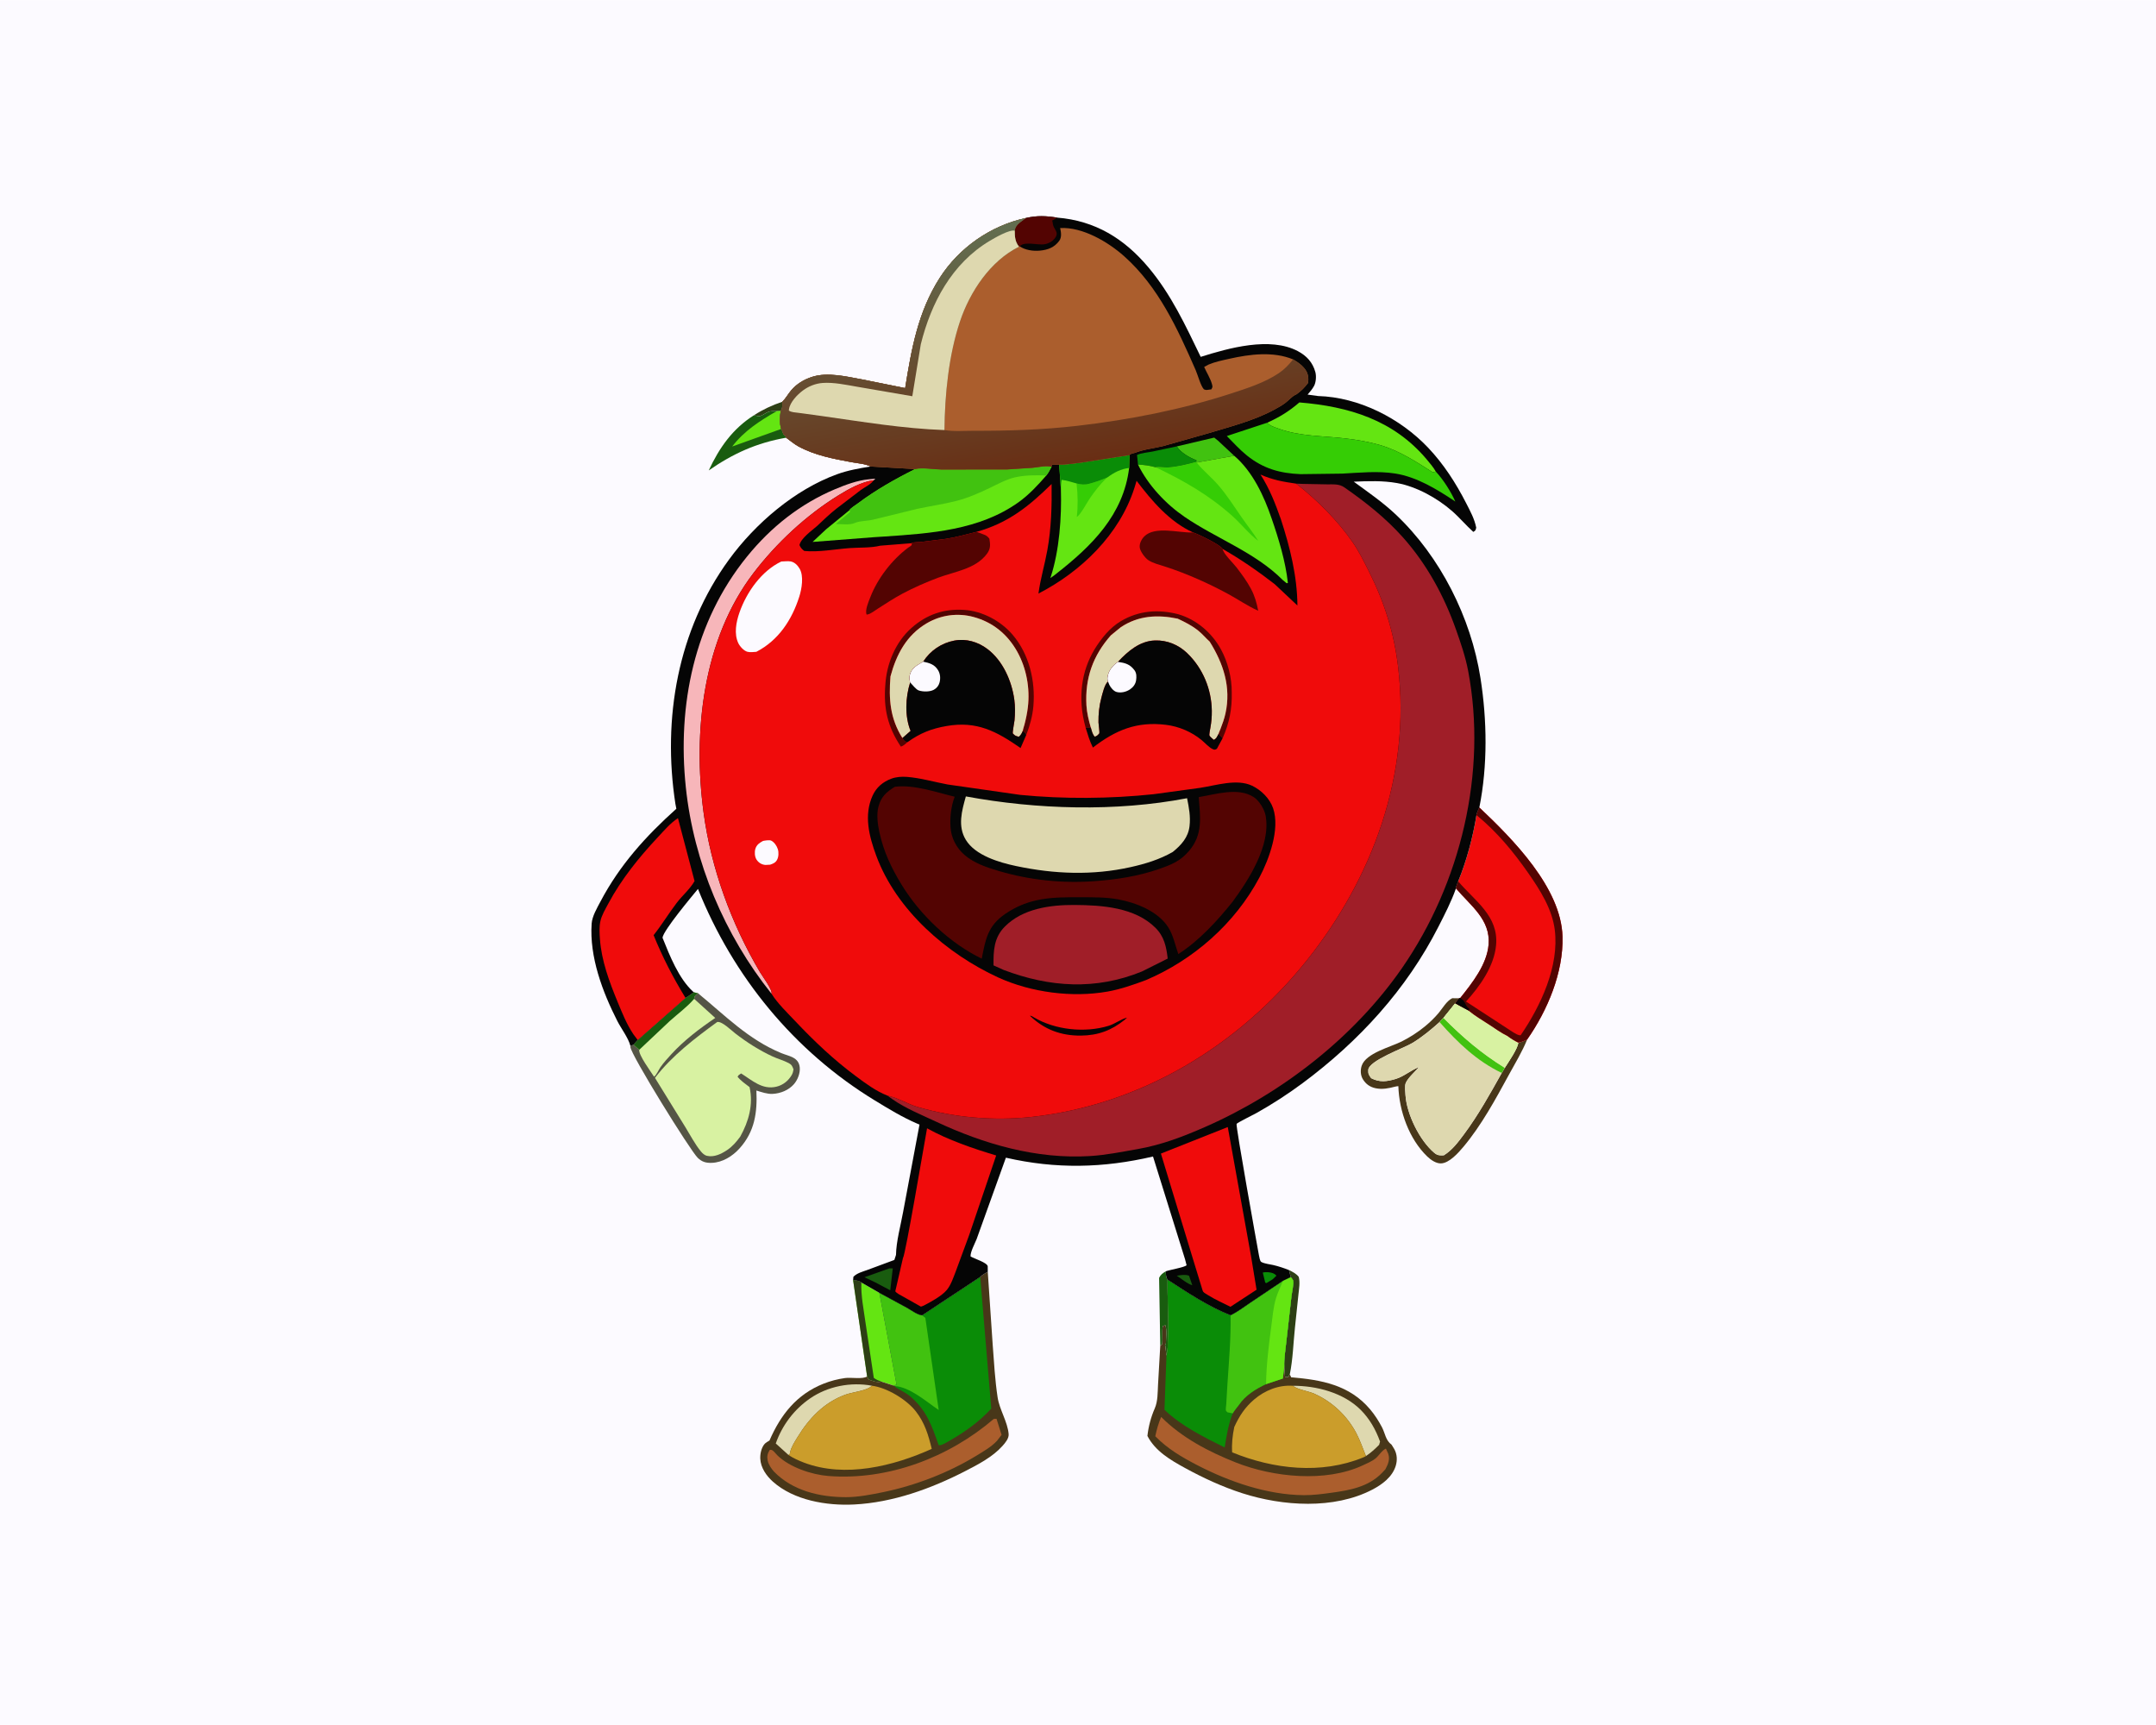 <svg version="1.1" xmlns="http://www.w3.org/2000/svg" style="display: block;" viewBox="0 0 2048 1638" width="1280" height="1024">
<defs>
	<linearGradient id="Gradient1" gradientUnits="userSpaceOnUse" x1="1002.45" y1="441.498" x2="964.493" y2="210.919">
		<stop class="stop0" offset="0" stop-opacity="1" stop-color="rgb(105,46,20)"/>
		<stop class="stop1" offset="1" stop-opacity="1" stop-color="rgb(98,110,80)"/>
	</linearGradient>
</defs>
<path transform="translate(0,0)" fill="rgb(252,250,255)" d="M -0 -0 L 2048 0 L 2048 1638 L -0 1638 L -0 -0 z"/>
<path transform="translate(0,0)" fill="rgb(45,63,21)" d="M 716.185 394.208 C 724.731 388.713 733.477 384.626 743.098 381.4 C 743.136 384.548 743.528 387.408 741.579 390.081 L 737.861 390.277 C 735.366 390.254 732.564 390.103 730.177 390.907 C 727.371 391.852 724.703 394.213 722 394.983 C 720.657 395.365 717.618 394.475 716.185 394.208 z"/>
<path transform="translate(0,0)" fill="rgb(25,92,15)" d="M 1102.15 1277.89 L 1101.04 1213.5 C 1102.57 1210.34 1104.43 1209.18 1107.32 1207.3 C 1107.59 1210.25 1107.38 1212.77 1109.1 1215.26 C 1108.75 1233.44 1110.43 1251.48 1109.6 1269.73 C 1109.35 1275.37 1109.54 1282.01 1108.04 1287.45 L 1106.86 1277.74 L 1106.7 1277 L 1107.5 1276 C 1107.53 1270.85 1108.58 1263.28 1107.02 1258.49 L 1104.56 1259.27 C 1103.55 1264.95 1104.65 1270.95 1103.89 1276.82 L 1102.15 1277.89 z"/>
<path transform="translate(0,0)" fill="rgb(45,63,21)" d="M 1224.43 1206.11 C 1227.98 1207.9 1231.1 1209.33 1233.65 1212.5 C 1235.13 1217.79 1233.9 1224.03 1233.38 1229.45 L 1230.1 1260.64 C 1228.56 1275.13 1228.13 1290.97 1225.19 1305.21 C 1224.46 1306.27 1224.69 1305.86 1224.15 1306.94 L 1223.8 1307.66 L 1220.63 1307.5 L 1219.93 1297.72 C 1219.62 1290.41 1221.02 1282.22 1221.78 1274.92 L 1226.8 1230.75 C 1227.23 1226.97 1229.11 1219.36 1228.34 1216 C 1228.17 1215.26 1226.6 1213.51 1226.09 1212.79 L 1224.43 1206.11 z"/>
<path transform="translate(0,0)" fill="rgb(25,92,15)" d="M 716.185 394.208 C 717.618 394.475 720.657 395.365 722 394.983 C 724.703 394.213 727.371 391.852 730.177 390.907 C 732.564 390.103 735.366 390.254 737.861 390.277 L 741.579 390.081 C 740.853 395.315 740.356 402.128 742.1 407.194 C 743.026 408.82 743.584 410.189 744.055 412 C 745.213 413.144 746.484 413.889 746.735 415.529 C 718.768 420.417 696.351 430.55 673.231 446.614 C 683.237 425.145 695.879 407.042 716.185 394.208 z"/>
<path transform="translate(0,0)" fill="rgb(100,229,18)" d="M 737.861 390.277 L 741.579 390.081 C 740.853 395.315 740.356 402.128 742.1 407.194 L 695.482 423.909 C 706.944 408.968 721.75 399.516 737.861 390.277 z"/>
<path transform="translate(0,0)" fill="rgb(100,229,18)" d="M 810.371 1215.66 C 813.239 1216.02 815.779 1216.09 818.187 1217.8 L 818.224 1217.95 L 835.299 1227.77 L 851.638 1314.98 C 850.744 1315.19 849.524 1315.33 848.722 1315.76 L 837.179 1312.04 C 832.761 1313.14 829.14 1311.42 825 1309.97 L 823.677 1307.15 L 810.371 1215.66 z"/>
<path transform="translate(0,0)" fill="rgb(45,63,21)" d="M 810.371 1215.66 C 813.239 1216.02 815.779 1216.09 818.187 1217.8 L 818.224 1217.95 C 817.698 1230.48 820.403 1243.3 822.107 1255.7 L 830.031 1308.5 C 832.276 1310.21 834.55 1311.06 837.179 1312.04 C 832.761 1313.14 829.14 1311.42 825 1309.97 L 823.677 1307.15 L 810.371 1215.66 z"/>
<path transform="translate(0,0)" fill="rgb(72,55,25)" d="M 1450.66 987.131 C 1445.88 998.853 1439.41 1009.45 1433.36 1020.52 C 1420.61 1043.85 1407.3 1068.55 1390.14 1089.01 C 1385.47 1094.57 1376.59 1104.69 1368.68 1104.8 C 1363.96 1104.86 1359.05 1101.39 1355.76 1098.23 C 1338.47 1081.57 1329.03 1055.02 1328.31 1031.42 C 1327.22 1031.52 1326.17 1031.64 1325.11 1031.92 C 1319.02 1033.53 1313.08 1034.7 1306.78 1033.42 C 1301.4 1032.32 1297.33 1029.46 1294.51 1024.69 C 1292.32 1020.98 1292.13 1016.14 1293.48 1012.07 C 1297.49 999.984 1320.93 994.281 1331.46 988.994 C 1339.11 985.157 1346.74 980.243 1353.37 974.824 C 1358.03 971.01 1362.57 966.658 1366.45 962.061 C 1370.23 957.572 1374.19 950.431 1379.5 947.905 L 1386.04 947.947 L 1382.29 952.733 L 1371.11 966.619 L 1367.46 970.563 C 1359.38 977.805 1351.08 984.666 1341.81 990.362 C 1333.98 995.17 1300.27 1007.12 1299.73 1016 C 1299.5 1019.8 1300.37 1020.94 1302.5 1023.85 C 1310.51 1028.03 1317.6 1027.08 1325.97 1024.51 C 1333.89 1022.08 1340.09 1016.19 1347.98 1013.35 C 1344.47 1017.31 1337.3 1023.67 1335.31 1028.52 C 1334.23 1031.18 1334.89 1037 1335.08 1039.92 C 1336.28 1058.05 1348.46 1082.86 1362.3 1094.63 C 1365.42 1097.28 1367.48 1097.3 1371.5 1097.09 C 1379.44 1092.22 1385.05 1084.63 1390.54 1077.27 C 1404.14 1059.03 1415.43 1038.7 1426.52 1018.88 L 1429.39 1014 C 1432.4 1009.29 1442.37 994.782 1442.13 990.005 C 1445.08 989.756 1447.94 988.257 1450.66 987.131 z"/>
<path transform="translate(0,0)" fill="rgb(222,216,175)" d="M 1382.29 952.733 L 1394.96 959.551 C 1401.14 964.649 1408.24 968.833 1414.96 973.192 C 1420.3 976.659 1425.95 980.816 1431.69 983.572 C 1435.11 986.118 1438.29 988.126 1442.13 990.005 C 1442.37 994.782 1432.4 1009.29 1429.39 1014 L 1426.52 1018.88 C 1415.43 1038.7 1404.14 1059.03 1390.54 1077.27 C 1385.05 1084.63 1379.44 1092.22 1371.5 1097.09 C 1367.48 1097.3 1365.42 1097.28 1362.3 1094.63 C 1348.46 1082.86 1336.28 1058.05 1335.08 1039.92 C 1334.89 1037 1334.23 1031.18 1335.31 1028.52 C 1337.3 1023.67 1344.47 1017.31 1347.98 1013.35 C 1340.09 1016.19 1333.89 1022.08 1325.97 1024.51 C 1317.6 1027.08 1310.51 1028.03 1302.5 1023.85 C 1300.37 1020.94 1299.5 1019.8 1299.73 1016 C 1300.27 1007.12 1333.98 995.17 1341.81 990.362 C 1351.08 984.666 1359.38 977.805 1367.46 970.563 L 1371.11 966.619 L 1382.29 952.733 z"/>
<path transform="translate(0,0)" fill="rgb(65,194,16)" d="M 1367.46 970.563 L 1371.11 966.619 C 1389.54 985.11 1407.06 1000.22 1429.39 1014 L 1426.52 1018.88 C 1402.7 1007.49 1384.79 990.112 1367.46 970.563 z"/>
<path transform="translate(0,0)" fill="rgb(216,242,162)" d="M 1382.29 952.733 L 1394.96 959.551 C 1401.14 964.649 1408.24 968.833 1414.96 973.192 C 1420.3 976.659 1425.95 980.816 1431.69 983.572 C 1435.11 986.118 1438.29 988.126 1442.13 990.005 C 1442.37 994.782 1432.4 1009.29 1429.39 1014 C 1407.06 1000.22 1389.54 985.11 1371.11 966.619 L 1382.29 952.733 z"/>
<path transform="translate(0,0)" fill="rgb(240,11,11)" d="M 1402.51 773.951 C 1403.06 771.387 1404.16 769.115 1405.24 766.738 C 1436.9 796.689 1482.98 842.973 1484.24 889.405 C 1485.17 923.423 1470.01 959.451 1450.66 987.131 C 1447.94 988.257 1445.08 989.756 1442.13 990.005 C 1438.29 988.126 1435.11 986.118 1431.69 983.572 C 1425.95 980.816 1420.3 976.659 1414.96 973.192 C 1408.24 968.833 1401.14 964.649 1394.96 959.551 L 1382.29 952.733 L 1386.04 947.947 L 1387.08 947.717 C 1398.5 933.391 1412.45 915.895 1414.02 896.955 C 1415.98 873.174 1396.98 860.108 1383.02 843.593 C 1382.93 842.105 1384.62 838.451 1385.14 836.899 C 1393.01 817.826 1399.27 794.349 1402.51 773.951 z"/>
<path transform="translate(0,0)" fill="rgb(83,4,2)" d="M 1402.51 773.951 C 1403.06 771.387 1404.16 769.115 1405.24 766.738 C 1436.9 796.689 1482.98 842.973 1484.24 889.405 C 1485.17 923.423 1470.01 959.451 1450.66 987.131 C 1447.94 988.257 1445.08 989.756 1442.13 990.005 C 1438.29 988.126 1435.11 986.118 1431.69 983.572 C 1425.95 980.816 1420.3 976.659 1414.96 973.192 C 1408.24 968.833 1401.14 964.649 1394.96 959.551 L 1382.29 952.733 L 1386.04 947.947 L 1387.08 947.717 C 1398.5 933.391 1412.45 915.895 1414.02 896.955 C 1415.98 873.174 1396.98 860.108 1383.02 843.593 C 1382.93 842.105 1384.62 838.451 1385.14 836.899 C 1401.02 855.63 1423.61 869.72 1421.14 897.43 C 1419.36 917.418 1405.76 936.683 1392.58 951.043 L 1437.66 980.445 C 1439.79 981.555 1442.13 983.339 1444.5 983.057 C 1463.51 955.285 1481.25 917.553 1476.88 882.927 C 1474.39 863.169 1462.98 845.208 1451.83 829.23 C 1437.39 808.532 1422.09 790.026 1402.51 773.951 z"/>
<path transform="translate(0,0)" fill="rgb(5,5,5)" d="M 1387.08 947.717 C 1392.38 950.46 1391.39 955.146 1395.88 958.047 L 1394.96 959.551 L 1382.29 952.733 L 1386.04 947.947 L 1387.08 947.717 z"/>
<path transform="translate(0,0)" fill="rgb(85,85,70)" d="M 659.059 942.29 L 663.065 943.197 C 688.657 964.176 710.705 987.032 742 999.97 C 749.635 1003.13 758.635 1003.77 759.678 1013.55 C 760.255 1018.96 757.713 1025.45 754.215 1029.47 C 749.164 1035.27 741.535 1038.36 733.915 1038.76 C 728.782 1039.03 723.375 1037.07 718.512 1035.58 C 719.437 1056.39 717.006 1074.53 702.455 1090.6 C 695.741 1098.01 686.379 1103.89 676.131 1104.27 C 670.687 1104.47 666.734 1103.39 662.73 1099.45 C 655.51 1092.34 599.068 1001.39 598.813 994.175 L 598.846 993.249 L 601.771 992.087 L 605.73 987.575 L 651.164 947.58 C 653.759 946.35 656.586 943.881 659.059 942.29 z"/>
<path transform="translate(0,0)" fill="rgb(216,242,162)" d="M 659.059 942.29 L 663.065 943.197 C 660.632 945.211 659.77 945.255 659.376 948.489 L 679.432 966.646 C 664.497 976.753 650.115 987.656 637.837 1000.96 C 634.188 1004.92 630.398 1009.09 627.316 1013.5 C 625.744 1015.75 623.48 1021.15 621.292 1022.46 C 618.369 1017.79 606.362 1001.7 607.22 996.915 L 601.771 992.087 L 605.73 987.575 L 651.164 947.58 C 653.759 946.35 656.586 943.881 659.059 942.29 z"/>
<path transform="translate(0,0)" fill="rgb(25,92,15)" d="M 659.059 942.29 L 663.065 943.197 C 660.632 945.211 659.77 945.255 659.376 948.489 C 652.538 956.435 643.912 962.653 636.135 969.65 L 607.22 996.915 L 601.771 992.087 L 605.73 987.575 L 651.164 947.58 C 653.759 946.35 656.586 943.881 659.059 942.29 z"/>
<path transform="translate(0,0)" fill="rgb(216,242,162)" d="M 681.268 970.5 C 685.681 969.525 694.718 978.46 698.331 981.252 C 709.355 989.771 721.256 997.398 733.921 1003.24 C 738.856 1005.51 744.398 1006.98 749.169 1009.5 C 752.15 1011.08 752.676 1012.58 753.764 1015.5 C 753.483 1017.38 753.074 1019.07 752.127 1020.74 C 749.005 1026.27 743.765 1030.46 737.541 1031.93 C 723.988 1035.14 714.454 1025.86 704 1019.36 C 702.215 1020.46 701.614 1020.69 700.633 1022.5 C 703.823 1026.43 708.015 1029.29 712.019 1032.33 C 715.736 1048.98 711.215 1064.86 703.171 1079.35 C 699.64 1084.19 695.694 1088.8 690.669 1092.15 C 685.172 1095.81 678.417 1099.14 671.656 1097.62 C 669.147 1097.06 667.24 1095.21 665.639 1093.24 C 659.99 1086.29 655.598 1077.72 650.861 1070.08 L 622.167 1023.58 C 638.211 1002.57 660.094 985.938 681.268 970.5 z"/>
<path transform="translate(0,0)" fill="rgb(72,55,25)" d="M 938.285 1207.73 L 942.958 1276.89 C 944.211 1293.53 945.129 1310.44 947.63 1326.95 C 949.415 1338.73 957.187 1350.29 958.125 1361.92 C 958.459 1366.06 954.817 1370.29 952.22 1373.2 C 942.966 1383.55 929.209 1390.72 917 1397 C 884.447 1413.75 848.134 1426.9 811.273 1428.76 C 785.296 1430.08 754.046 1424.86 734.1 1407 C 727.963 1401.51 722.608 1393.81 722.194 1385.35 C 721.967 1380.71 723.213 1374.77 726.337 1371.22 C 727.438 1369.97 729.521 1368.88 730.942 1368 C 741.569 1343.51 756.773 1324.15 782.201 1314.06 C 788.889 1311.4 795.618 1309.66 802.738 1308.66 C 808.352 1307.87 819.54 1309.99 823.677 1307.15 L 825 1309.97 C 829.14 1311.42 832.761 1313.14 837.179 1312.04 L 848.722 1315.76 C 849.524 1315.33 850.744 1315.19 851.638 1314.98 L 835.299 1227.77 L 861.552 1242 C 865.598 1244.32 871.371 1248.65 875.925 1249.12 L 931.116 1212.64 C 933.041 1210.61 935.913 1209.19 938.285 1207.73 z"/>
<path transform="translate(0,0)" fill="rgb(222,216,175)" d="M 749.052 1381.8 L 736.905 1370.8 C 742.979 1353.54 754.309 1338.49 769.404 1328.08 C 786.323 1316.41 808.143 1312.22 828.294 1315.95 L 827.085 1316.94 C 821.686 1321 809.447 1322.08 802.795 1324.54 C 782.602 1332 768.506 1346.91 757.487 1364.94 C 754.945 1369.1 751.504 1374.37 750.547 1379.15 L 750.306 1380.56 L 749.052 1381.8 z"/>
<path transform="translate(0,0)" fill="rgb(171,94,45)" d="M 943.992 1347.5 L 946.6 1347.37 L 951.404 1362.61 L 947.169 1368.16 C 941.832 1373.99 934.033 1378.41 927.35 1382.5 C 900.888 1398.69 869.198 1410.83 838.897 1417.04 C 827.655 1419.34 815.015 1421.84 803.5 1421.81 C 778.605 1421.76 752.831 1415.72 735.175 1397.49 C 732.672 1394.69 729.966 1390.79 729.21 1387 C 728.446 1383.18 729.065 1380.24 731.126 1377 C 733.782 1375.78 736.401 1380.11 738.491 1382.14 C 750.065 1393.42 771.028 1400.47 786.968 1401.7 C 843.538 1406.07 901.176 1384.17 943.992 1347.5 z"/>
<path transform="translate(0,0)" fill="rgb(203,157,43)" d="M 828.294 1315.95 C 842.624 1317.8 861.268 1329.09 870.043 1340.42 C 878.513 1351.35 881.871 1362.77 885.069 1375.93 C 848.654 1392.38 802.704 1403.74 763.786 1389.02 C 758.839 1387.15 753.458 1384.72 749.052 1381.8 L 750.306 1380.56 L 750.547 1379.15 C 751.504 1374.37 754.945 1369.1 757.487 1364.94 C 768.506 1346.91 782.602 1332 802.795 1324.54 C 809.447 1322.08 821.686 1321 827.085 1316.94 L 828.294 1315.95 z"/>
<path transform="translate(0,0)" fill="rgb(10,140,7)" d="M 931.116 1212.64 L 941.614 1337.7 C 930.663 1349.59 917.716 1359.12 903.713 1367.18 C 901.126 1368.67 895.774 1372.11 892.895 1372.48 L 891.647 1372.44 C 885.11 1353.85 880.218 1339.29 864.538 1326 C 860.96 1322.97 856.527 1320.94 852.534 1318.51 L 851.655 1317.98 C 850.653 1317.34 850.915 1317.45 849.925 1316.32 L 848.722 1315.76 C 849.524 1315.33 850.744 1315.19 851.638 1314.98 L 835.299 1227.77 L 861.552 1242 C 865.598 1244.32 871.371 1248.65 875.925 1249.12 L 931.116 1212.64 z"/>
<path transform="translate(0,0)" fill="rgb(65,194,16)" d="M 835.299 1227.77 L 861.552 1242 C 865.598 1244.32 871.371 1248.65 875.925 1249.12 L 878.992 1251.5 L 891.685 1339.03 C 880.032 1331.17 864.164 1317.05 849.925 1316.32 L 848.722 1315.76 C 849.524 1315.33 850.744 1315.19 851.638 1314.98 L 835.299 1227.77 z"/>
<path transform="translate(0,0)" fill="rgb(72,55,25)" d="M 1226.09 1212.79 C 1226.6 1213.51 1228.17 1215.26 1228.34 1216 C 1229.11 1219.36 1227.23 1226.97 1226.8 1230.75 L 1221.78 1274.92 C 1221.02 1282.22 1219.62 1290.41 1219.93 1297.72 L 1220.63 1307.5 L 1223.8 1307.66 L 1224.15 1306.94 C 1224.69 1305.86 1224.46 1306.27 1225.19 1305.21 L 1226.5 1307.97 C 1255.15 1310.32 1281.9 1315.21 1301.43 1338.32 C 1305.79 1343.48 1309.57 1349.35 1312.71 1355.33 C 1315.92 1361.44 1316.07 1367.73 1321.92 1372.01 L 1322.14 1372.39 L 1324.41 1376.1 C 1327.16 1381.01 1327.43 1386.68 1325.84 1391.98 C 1322.65 1402.56 1313.06 1409.7 1303.64 1414.61 C 1267.09 1433.7 1218.34 1430.32 1180.25 1418.13 C 1161.39 1412.09 1143.12 1403.64 1125.76 1394.15 C 1111.96 1386.61 1097.34 1378.06 1089.94 1363.64 C 1090.93 1354.6 1093.28 1345.83 1096.91 1337.5 C 1099.93 1330.55 1099.6 1322.45 1100.03 1314.95 L 1102.15 1277.89 L 1103.89 1276.82 C 1104.65 1270.95 1103.55 1264.95 1104.56 1259.27 L 1107.02 1258.49 C 1108.58 1263.28 1107.53 1270.85 1107.5 1276 L 1106.7 1277 L 1106.86 1277.74 L 1108.04 1287.45 C 1109.54 1282.01 1109.35 1275.37 1109.6 1269.73 C 1110.43 1251.48 1108.75 1233.44 1109.1 1215.26 C 1127.69 1227.39 1148.16 1240.98 1168.95 1249.06 C 1175.6 1245.84 1181.81 1241.1 1187.94 1236.97 L 1218.81 1216.25 L 1226.09 1212.79 z"/>
<path transform="translate(0,0)" fill="rgb(222,216,175)" d="M 1228.13 1316.02 C 1250.41 1315.88 1275.97 1322.55 1292.23 1338.59 C 1300.97 1347.21 1306.78 1357.56 1310.92 1369 L 1310.04 1372.08 C 1306.06 1376.12 1302.23 1379.61 1297.5 1382.77 C 1294.5 1375.46 1292.04 1367.96 1288.32 1360.95 C 1279.55 1344.45 1265.75 1331.41 1248.77 1323.68 C 1243.06 1321.08 1234 1319.91 1229.17 1316.75 L 1228.13 1316.02 z"/>
<path transform="translate(0,0)" fill="rgb(171,94,45)" d="M 1102.99 1345.6 C 1122.84 1365.49 1148.11 1378.63 1174.07 1388.91 C 1209.37 1402.87 1259.03 1408.11 1294.5 1391.6 C 1298.42 1389.77 1303.59 1387.64 1306.87 1384.81 C 1309.89 1382.2 1312.93 1377.18 1316.5 1375.65 L 1318.71 1380.62 C 1320.54 1386.09 1318.47 1390.59 1315.98 1395.34 L 1312.68 1398.85 C 1299.8 1412.04 1282.33 1415.21 1264.85 1417.6 C 1256.27 1418.78 1247.16 1419.99 1238.5 1419.91 C 1203.72 1419.6 1167.89 1407.23 1137.28 1391.4 C 1122.65 1383.83 1109 1375.85 1097.42 1363.95 C 1098.76 1357.44 1100.41 1351.73 1102.99 1345.6 z"/>
<path transform="translate(0,0)" fill="rgb(203,157,43)" d="M 1172.45 1355.16 C 1177.21 1344.76 1182.55 1336.49 1191.36 1329 C 1201.47 1320.38 1214.77 1315.02 1228.13 1316.02 L 1229.17 1316.75 C 1234 1319.91 1243.06 1321.08 1248.77 1323.68 C 1265.75 1331.41 1279.55 1344.45 1288.32 1360.95 C 1292.04 1367.96 1294.5 1375.46 1297.5 1382.77 C 1296.67 1383.28 1295.85 1383.7 1294.94 1384.07 C 1254.95 1400.44 1209.72 1395.28 1170.43 1379.23 C 1169.9 1371.02 1170.78 1363.19 1172.45 1355.16 z"/>
<path transform="translate(0,0)" fill="rgb(10,140,7)" d="M 1226.09 1212.79 C 1226.6 1213.51 1228.17 1215.26 1228.34 1216 C 1229.11 1219.36 1227.23 1226.97 1226.8 1230.75 L 1221.78 1274.92 C 1221.02 1282.22 1219.62 1290.41 1219.93 1297.72 L 1218.6 1309.11 L 1202.64 1314.43 C 1192.99 1318.94 1183.04 1325.06 1176.92 1334.11 C 1174.89 1336.76 1172.7 1339.36 1170.98 1342.22 C 1166.81 1352.6 1165.1 1363.64 1163.32 1374.61 C 1143.6 1364.76 1122.16 1354.27 1106.14 1338.78 L 1108.04 1287.45 C 1109.54 1282.01 1109.35 1275.37 1109.6 1269.73 C 1110.43 1251.48 1108.75 1233.44 1109.1 1215.26 C 1127.69 1227.39 1148.16 1240.98 1168.95 1249.06 C 1175.6 1245.84 1181.81 1241.1 1187.94 1236.97 L 1218.81 1216.25 L 1226.09 1212.79 z"/>
<path transform="translate(0,0)" fill="rgb(65,194,16)" d="M 1226.09 1212.79 C 1226.6 1213.51 1228.17 1215.26 1228.34 1216 C 1229.11 1219.36 1227.23 1226.97 1226.8 1230.75 L 1221.78 1274.92 C 1221.02 1282.22 1219.62 1290.41 1219.93 1297.72 L 1218.6 1309.11 L 1202.64 1314.43 C 1192.99 1318.94 1183.04 1325.06 1176.92 1334.11 C 1174.89 1336.76 1172.7 1339.36 1170.98 1342.22 L 1166 1341.22 C 1165.51 1340.65 1164.75 1340.22 1164.52 1339.5 C 1164.16 1338.38 1164.75 1334.79 1164.82 1333.48 L 1165.91 1314.94 C 1167.36 1293.12 1169.31 1270.92 1168.95 1249.06 C 1175.6 1245.84 1181.81 1241.1 1187.94 1236.97 L 1218.81 1216.25 L 1226.09 1212.79 z"/>
<path transform="translate(0,0)" fill="rgb(100,229,18)" d="M 1226.09 1212.79 C 1226.6 1213.51 1228.17 1215.26 1228.34 1216 C 1229.11 1219.36 1227.23 1226.97 1226.8 1230.75 L 1221.78 1274.92 C 1221.02 1282.22 1219.62 1290.41 1219.93 1297.72 L 1218.6 1309.11 L 1202.64 1314.43 C 1202.89 1296.23 1205.21 1277.29 1207.65 1259.23 C 1208.81 1250.58 1209.51 1241.47 1212 1233.09 C 1213.7 1227.38 1216.5 1221.76 1218.81 1216.25 L 1226.09 1212.79 z"/>
<path transform="translate(0,0)" fill="rgb(5,5,5)" d="M 974.547 206.835 C 985.262 204.4 993.542 204.783 1004.33 206.496 C 1040.25 209.41 1067.92 226.406 1090.87 253.724 C 1112.49 279.457 1126.06 308.786 1140.56 338.75 C 1167.01 330.413 1206.43 319.317 1232.82 333.307 C 1241.13 337.718 1246.89 343.905 1249.45 353.139 C 1250.51 356.951 1250.11 362.987 1248.15 366.5 C 1246.52 369.421 1244.32 372.099 1242.09 374.574 L 1252.05 375.947 C 1290.89 377.052 1330.11 397.134 1356.5 424.92 C 1371.39 440.601 1382.96 458.642 1392.78 477.827 C 1396.57 485.243 1400.7 492.741 1402.27 501 C 1401.56 503.6 1401.79 503.634 1399.5 504.99 C 1392.46 498.679 1386.42 491.357 1379.25 485.12 C 1365.17 472.857 1345.57 461.931 1327 458.607 C 1313.62 456.213 1299.47 456.69 1285.94 457.302 C 1299.52 467.202 1313.6 476.918 1325.84 488.474 C 1368.27 528.551 1397.31 586.424 1406.32 643.841 C 1412.61 683.905 1413.2 726.852 1405.24 766.738 C 1404.16 769.115 1403.06 771.387 1402.51 773.951 C 1399.27 794.349 1393.01 817.826 1385.14 836.899 C 1384.62 838.451 1382.93 842.105 1383.02 843.593 C 1378.62 856.142 1372.45 868.057 1366.43 879.893 C 1336.1 939.53 1290.87 988.838 1237.38 1028.55 C 1223.46 1038.89 1208.49 1048.6 1193.35 1057.05 C 1190.77 1058.49 1175.14 1066.2 1174.65 1067.27 C 1173.72 1069.27 1193.91 1181.39 1195.8 1191.69 C 1196.19 1193.3 1196.74 1197.65 1198.08 1198.39 C 1201.25 1200.13 1205.98 1200.51 1209.51 1201.34 C 1214.57 1202.52 1219.61 1204.2 1224.43 1206.11 L 1226.09 1212.79 L 1218.81 1216.25 L 1187.94 1236.97 C 1181.81 1241.1 1175.6 1245.84 1168.95 1249.06 C 1148.16 1240.98 1127.69 1227.39 1109.1 1215.26 C 1107.38 1212.77 1107.59 1210.25 1107.32 1207.3 C 1111.03 1205.89 1125.48 1203.48 1127.15 1201.5 L 1125.65 1195.73 L 1095.25 1098.25 C 1047.86 1109.31 1003.03 1110.25 955.503 1099.37 L 927.697 1176.71 C 926.062 1180.82 921.59 1189.05 921.948 1193.17 C 925.658 1195.37 937.68 1198.99 938.237 1202.5 L 938.285 1207.73 C 935.913 1209.19 933.041 1210.61 931.116 1212.64 L 875.925 1249.12 C 871.371 1248.65 865.598 1244.32 861.552 1242 L 835.299 1227.77 L 818.224 1217.95 L 818.187 1217.8 C 815.779 1216.09 813.239 1216.02 810.371 1215.66 L 810.645 1212.5 C 813.938 1209.02 819.415 1207.62 823.84 1206.03 L 849.544 1196.5 L 851.118 1191.72 C 851.329 1178.86 855.546 1163.79 857.861 1151 L 873.443 1067.93 L 870.952 1066.88 C 856.951 1060.85 843.991 1052.91 831 1044.99 C 754.285 998.246 696.373 927.35 663.005 844.115 C 656.776 851.706 630.274 883.285 629.319 890.437 C 636.198 907.541 644.659 929.071 658.378 941.69 L 659.059 942.29 C 656.586 943.881 653.759 946.35 651.164 947.58 L 605.73 987.575 L 601.771 992.087 L 598.846 993.249 C 597.045 985.886 589.984 976.587 586.428 969.6 C 572.305 941.849 559.815 908.595 562.013 877.02 C 562.497 870.059 567.123 862.266 570.337 856.162 C 588.622 821.442 613.448 793.969 642.466 767.968 L 641.549 763.2 C 629.101 682.109 643.728 598.109 692.563 531.183 C 717.435 497.098 754.987 464.81 795.11 450.247 C 805.423 446.504 816.225 444.573 827.031 442.886 C 821.922 440.255 814.706 439.858 809.019 438.801 C 791.586 435.563 774.202 432.346 758.425 423.785 C 754.248 421.518 750.596 418.287 746.735 415.529 C 746.484 413.889 745.213 413.144 744.055 412 C 743.584 410.189 743.026 408.82 742.1 407.194 C 740.356 402.128 740.853 395.315 741.579 390.081 C 743.528 387.408 743.136 384.548 743.098 381.4 C 746.281 378.387 748.616 374.002 751.5 370.606 C 756.822 364.34 763.76 360.215 771.5 357.741 C 786.067 353.084 803.718 357.402 818.376 360.075 L 859.82 368.425 C 865.801 331.359 871.974 296.011 892.652 263.731 C 911.105 234.924 941.171 214.067 974.547 206.835 z"/>
<path transform="translate(0,0)" fill="rgb(25,92,15)" d="M 1117.81 1211.5 C 1121.22 1210.87 1126.29 1210.1 1129.49 1211.5 L 1132.57 1220.5 C 1127.96 1219.28 1122.01 1214.16 1117.81 1211.5 z"/>
<path transform="translate(0,0)" fill="rgb(10,140,7)" d="M 1199.51 1208.5 C 1201.32 1208.04 1202.75 1208.01 1204.61 1208.15 C 1207.75 1208.39 1210.43 1209.11 1212.5 1211.45 L 1208.86 1214.92 L 1202.91 1218.5 L 1201.86 1218 L 1199.51 1208.5 z"/>
<path transform="translate(0,0)" fill="rgb(25,92,15)" d="M 844.805 1204.5 L 848.06 1204.5 L 845.661 1225.32 L 831.42 1217.8 L 821.164 1212.91 L 844.805 1204.5 z"/>
<path transform="translate(0,0)" fill="rgb(65,194,16)" d="M 1117.85 423.788 L 1153.4 415.433 L 1157.03 418.383 L 1172.39 432.686 L 1136.68 439.115 L 1136.25 438.66 L 1136.47 436.915 C 1130.18 434.672 1121.28 429.573 1117.85 423.788 z"/>
<path transform="translate(0,0)" fill="rgb(10,140,7)" d="M 1117.85 423.788 C 1121.28 429.573 1130.18 434.672 1136.47 436.915 L 1136.25 438.66 C 1127.52 440.9 1118.77 443.229 1109.74 443.787 C 1105.73 444.035 1101.72 443.04 1097.8 443.622 C 1092.09 442.036 1086.88 441.33 1081 441.033 L 1080.06 431.904 C 1084.33 429.978 1090.14 429.534 1094.76 428.672 L 1117.85 423.788 z"/>
<path transform="translate(0,0)" fill="rgb(83,4,2)" d="M 974.547 206.835 C 985.262 204.4 993.542 204.783 1004.33 206.496 L 999.453 209.334 L 999.958 211.127 L 1000.09 212.439 C 1000.83 217.817 1006.33 219.996 1002.29 225.715 C 999.829 229.198 995.834 231.312 991.654 231.874 C 985.912 232.647 973.302 229.017 969.236 233.306 L 968.83 233.884 L 967.995 234.094 C 964.178 229.502 963.929 224.55 963.889 218.881 C 964.69 212.687 970.225 210.527 974.547 206.835 z"/>
<path transform="translate(0,0)" fill="rgb(100,229,18)" d="M 1234.27 382.029 C 1281.33 385.871 1323.63 398.661 1355.14 436 C 1358.23 439.669 1361.5 443.531 1363.89 447.686 L 1360.95 448.369 C 1345.33 438.396 1329.01 427.778 1311.07 422.555 C 1300.17 419.385 1289.08 417.522 1277.83 416.197 C 1256.76 413.716 1235.19 414.363 1215 407.096 C 1210.76 405.569 1206.97 404.56 1203.67 401.319 C 1215.23 396.166 1224.69 390.322 1234.27 382.029 z"/>
<path transform="translate(0,0)" fill="rgb(100,229,18)" d="M 1006.12 441.082 C 1013.38 441.238 1020.8 439.929 1028 439.065 L 1072.87 432.062 L 1072.58 444.274 C 1067.14 488.873 1037.1 518.318 1003.54 544.59 C 1001.64 546.074 999.807 547.602 997.739 548.84 L 998.127 547.67 C 1006.32 522.486 1008.56 490.915 1007.75 464.518 L 1006.12 441.082 z"/>
<path transform="translate(0,0)" fill="rgb(53,205,5)" d="M 1022.6 458.979 C 1026.3 460.095 1030.49 460.41 1034.24 459.409 C 1040.47 457.748 1046.05 455.821 1051.98 453.222 L 1050.81 454.291 C 1044.88 459.777 1040.1 466.224 1035.47 472.806 C 1032.56 476.947 1026.58 488.66 1022.85 490.791 C 1024.05 480.221 1023.89 469.544 1022.6 458.979 z"/>
<path transform="translate(0,0)" fill="rgb(10,140,7)" d="M 1006.12 441.082 C 1013.38 441.238 1020.8 439.929 1028 439.065 L 1072.87 432.062 L 1072.58 444.274 C 1064.8 445.163 1058.2 448.584 1051.98 453.222 C 1046.05 455.821 1040.47 457.748 1034.24 459.409 C 1030.49 460.41 1026.3 460.095 1022.6 458.979 C 1017.95 457.644 1013.31 456.14 1008.5 455.525 C 1007.84 458.513 1007.83 461.472 1007.75 464.518 L 1006.12 441.082 z"/>
<path transform="translate(0,0)" fill="rgb(53,205,5)" d="M 1165.37 413.949 L 1203.67 401.319 C 1206.97 404.56 1210.76 405.569 1215 407.096 C 1235.19 414.363 1256.76 413.716 1277.83 416.197 C 1289.08 417.522 1300.17 419.385 1311.07 422.555 C 1329.01 427.778 1345.33 438.396 1360.95 448.369 L 1363.89 447.686 C 1370.97 455.298 1378.18 466.639 1382.44 476.168 C 1365.25 464.721 1346 452.769 1325.22 449.539 C 1308.6 446.956 1291.7 448.773 1275.03 449.639 L 1235.4 450.145 C 1215.83 449.356 1200.01 444.916 1184.49 432.454 C 1177.67 426.978 1171.53 420.162 1165.37 413.949 z"/>
<path transform="translate(0,0)" fill="rgb(247,182,186)" d="M 732.842 943.64 C 688.323 887.895 658.995 818.782 651.49 747.765 C 643.25 669.801 659.321 590.516 709.439 528.637 C 732.241 500.484 759.993 478.41 793.438 464.337 C 803.346 460.168 814.578 456.028 825.314 455.009 L 831.5 454.445 L 829.988 455.931 C 818.285 457.48 806.367 464.145 796.428 470.286 C 765.763 489.235 737.658 515.419 715.797 544.018 C 667.544 607.144 658.052 695.022 668.339 771.575 C 675.487 824.765 694.605 876.906 721.858 923.051 C 724.132 926.901 734.266 940.404 732.842 943.64 z"/>
<path transform="translate(0,0)" fill="rgb(100,229,18)" d="M 1172.39 432.686 C 1189.8 447.52 1200.78 471.024 1207.98 492.396 C 1214.51 511.174 1221.3 533.597 1223.37 553.5 L 1222.22 553.768 L 1218.4 550.615 C 1192.19 524.321 1155.18 511.239 1125.03 490.576 C 1107.27 478.41 1090.47 460.459 1081 441.033 C 1086.88 441.33 1092.09 442.036 1097.8 443.622 C 1101.72 443.04 1105.73 444.035 1109.74 443.787 C 1118.77 443.229 1127.52 440.9 1136.25 438.66 L 1136.68 439.115 L 1172.39 432.686 z"/>
<path transform="translate(0,0)" fill="rgb(53,205,5)" d="M 1136.25 438.66 L 1136.68 439.115 L 1137.43 440.034 C 1143.35 447.204 1151 453.362 1157.18 460.499 C 1165.59 470.195 1172.21 480.734 1179.5 491.224 C 1184.69 498.696 1190.43 505.762 1195.2 513.523 C 1186.24 506.785 1178.91 497.249 1170.44 489.724 C 1147.91 469.707 1124.74 456.487 1097.8 443.622 C 1101.72 443.04 1105.73 444.035 1109.74 443.787 C 1118.77 443.229 1127.52 440.9 1136.25 438.66 z"/>
<path transform="translate(0,0)" fill="rgb(240,11,11)" d="M 1132.7 1193.93 L 1102.76 1095.47 L 1166.27 1070.27 L 1188.38 1192.95 L 1193.62 1224.77 L 1168.81 1240.99 C 1161.8 1237.51 1154.46 1234.22 1147.82 1230.09 C 1146.78 1229.44 1143.46 1227.64 1142.87 1226.6 C 1142.22 1225.46 1141.79 1223.46 1141.36 1222.18 L 1132.7 1193.93 z"/>
<path transform="translate(0,0)" fill="rgb(240,11,11)" d="M 857.699 1194.83 C 860.199 1191.35 877.99 1085.6 880.617 1071.46 C 900.827 1082.69 924.214 1090.62 946.281 1097.27 L 920.636 1172.8 L 908.025 1207 C 905.75 1212.84 903.392 1220.16 899.374 1225 C 894.687 1230.65 884.093 1236.44 877.454 1239.85 C 876.56 1240.31 875.691 1240.54 874.729 1240.81 L 857.589 1231.14 C 855.22 1229.8 852.124 1228.46 850.442 1226.3 L 857.699 1194.83 z"/>
<path transform="translate(0,0)" fill="rgb(100,229,18)" d="M 869.294 445.316 C 876.047 443.681 886.888 445.645 894.09 445.769 L 956.801 445.707 L 981 444.123 C 986.305 443.604 993.802 441.735 998.886 443.166 C 997.354 445.958 995.935 448.918 993.916 451.393 C 985.885 460.585 977.48 469.712 967.5 476.844 C 930.387 503.365 883.994 506.442 840.048 509.389 L 830.493 509.997 L 771.877 514.526 L 784.819 502.447 L 806.829 484.446 C 807.869 482.487 813.174 479.214 815.047 477.818 C 832.309 464.954 850.083 454.921 869.294 445.316 z"/>
<path transform="translate(0,0)" fill="rgb(65,194,16)" d="M 869.294 445.316 C 876.047 443.681 886.888 445.645 894.09 445.769 L 956.801 445.707 L 981 444.123 C 986.305 443.604 993.802 441.735 998.886 443.166 C 997.354 445.958 995.935 448.918 993.916 451.393 C 984.245 451.043 973.387 450.994 963.91 453.242 C 955.695 455.191 947.925 459.502 940.33 463.147 C 930.104 468.056 919.853 472.616 908.835 475.466 C 896.454 478.667 883.76 480.411 871.269 483.106 L 829.301 493.385 C 824.154 494.605 816.418 494.477 812 496.51 C 807.305 498.67 799.2 497.565 793.957 497.499 L 807.588 485.961 L 806.829 484.446 C 807.869 482.487 813.174 479.214 815.047 477.818 C 832.309 464.954 850.083 454.921 869.294 445.316 z"/>
<path transform="translate(0,0)" fill="rgb(240,11,11)" d="M 605.73 987.575 L 601.612 982.068 C 595.248 972.547 590.956 961.826 586.616 951.277 C 578.813 932.313 571.327 912.325 569.882 891.691 C 569.496 886.175 569.103 880.245 570.296 874.796 C 571.56 869.018 575.061 863.215 577.854 858 C 590.327 834.709 606.972 814.139 624.946 794.934 C 630.839 788.637 636.718 781.602 643.994 776.878 L 659.768 836.637 C 655.664 844.015 648.051 850.495 642.853 857.302 C 635.196 867.33 628.736 878.12 620.865 888.018 C 629.527 909.273 639.189 928.003 651.164 947.58 L 605.73 987.575 z"/>
<path transform="translate(0,0)" fill="rgb(160,30,40)" d="M 1231.27 459.17 L 1237.74 459.413 L 1260.61 459.845 C 1266.59 459.924 1271.98 459.204 1277.08 462.752 C 1297.19 476.744 1316.58 492.078 1332.9 510.452 C 1355.49 535.883 1371.88 566.046 1383.15 598 C 1387.62 610.688 1392.05 623.584 1394.58 636.828 C 1412.96 733.343 1387.43 838.88 1331.86 919.16 C 1286.35 984.919 1217.82 1038.1 1145 1070.08 C 1123.85 1079.36 1103.49 1087.2 1080.65 1091.2 C 1065.69 1093.82 1050.61 1096.89 1035.42 1097.82 C 984.562 1100.95 934.506 1086.42 888.914 1065.03 C 875.359 1058.67 860.327 1052.6 847.991 1044.02 L 843.044 1040.45 C 852.825 1042.39 862.146 1048.43 871.87 1051.26 C 906.28 1061.29 943.86 1064.52 979.478 1060.7 C 1083.4 1049.52 1176.34 993.241 1241.22 912.119 C 1304.13 833.465 1340.05 735.247 1328.16 633.929 C 1324.3 601.062 1315.11 571.871 1300.29 542.398 C 1295.58 533.054 1290.92 523.543 1284.97 514.919 C 1270.57 494.077 1251.16 474.751 1231.27 459.17 z"/>
<path transform="translate(0,0)" fill="rgb(171,94,45)" d="M 743.098 381.4 C 746.281 378.387 748.616 374.002 751.5 370.606 C 756.822 364.34 763.76 360.215 771.5 357.741 C 786.067 353.084 803.718 357.402 818.376 360.075 L 859.82 368.425 C 865.801 331.359 871.974 296.011 892.652 263.731 C 911.105 234.924 941.171 214.067 974.547 206.835 C 970.225 210.527 964.69 212.687 963.889 218.881 C 963.929 224.55 964.178 229.502 967.995 234.094 L 968.83 233.884 C 973.892 237.37 981.433 238.413 987.515 237.875 C 995.242 237.191 1001.49 234.908 1006.18 228.547 C 1008.75 225.056 1007.89 220.329 1007.07 216.415 C 1028.29 215.188 1052.55 229.533 1067.92 243.23 C 1100.52 272.287 1118.61 312.146 1135.78 351.326 C 1137.79 355.91 1140.46 366.114 1143.52 369.5 C 1143.83 369.845 1145.84 370.2 1146 370.214 L 1150.64 369.634 C 1151.98 367.295 1151.94 367.252 1151.25 364.671 C 1149.8 359.219 1146.1 353.527 1143.83 348.321 L 1144.61 347.918 L 1148.07 346.044 C 1154.17 343.448 1161.42 341.985 1167.88 340.533 C 1187.23 336.188 1209.49 333.359 1228.32 341.143 C 1233.81 344.375 1240.6 349.154 1242.23 355.68 C 1242.92 358.434 1242.93 360.781 1242.5 363.564 C 1239.17 367.945 1236.07 371.06 1231.59 374.265 L 1230.38 374.852 C 1226.99 376.573 1224.22 379.94 1221.2 382.265 C 1217.96 384.766 1214.15 386.874 1210.55 388.827 C 1191.35 399.242 1169 404.916 1148.18 411.206 L 1104.96 423.461 C 1096.52 425.545 1086.16 426.605 1078.21 429.868 C 1076.25 430.405 1074.23 430.506 1072.87 432.062 L 1028 439.065 C 1020.8 439.929 1013.38 441.238 1006.12 441.082 L 999.5 441.188 C 998.741 442.569 998.872 441.891 998.886 443.166 C 993.802 441.735 986.305 443.604 981 444.123 L 956.801 445.707 L 894.09 445.769 C 886.888 445.645 876.047 443.681 869.294 445.316 L 827.031 442.886 C 821.922 440.255 814.706 439.858 809.019 438.801 C 791.586 435.563 774.202 432.346 758.425 423.785 C 754.248 421.518 750.596 418.287 746.735 415.529 C 746.484 413.889 745.213 413.144 744.055 412 C 743.584 410.189 743.026 408.82 742.1 407.194 C 740.356 402.128 740.853 395.315 741.579 390.081 C 743.528 387.408 743.136 384.548 743.098 381.4 z"/>
<path transform="translate(0,0)" fill="url(#Gradient1)" d="M 743.098 381.4 C 746.281 378.387 748.616 374.002 751.5 370.606 C 756.822 364.34 763.76 360.215 771.5 357.741 C 786.067 353.084 803.718 357.402 818.376 360.075 L 859.82 368.425 C 865.801 331.359 871.974 296.011 892.652 263.731 C 911.105 234.924 941.171 214.067 974.547 206.835 C 970.225 210.527 964.69 212.687 963.889 218.881 C 963.929 224.55 964.178 229.502 967.995 234.094 C 940.741 247.536 921.397 276.802 911.969 304.875 C 901.207 336.918 897.45 374.609 897.169 408.284 C 905.931 409.793 916.067 408.935 924.984 408.957 C 958.019 409.041 990.655 408.028 1023.48 404.228 C 1072.84 398.516 1122.47 388.823 1169.76 373.435 C 1184.81 368.541 1201.49 363.18 1214.69 354.275 C 1220.16 350.589 1224.25 346.285 1228.32 341.143 C 1233.81 344.375 1240.6 349.154 1242.23 355.68 C 1242.92 358.434 1242.93 360.781 1242.5 363.564 C 1239.17 367.945 1236.07 371.06 1231.59 374.265 L 1230.38 374.852 C 1226.99 376.573 1224.22 379.94 1221.2 382.265 C 1217.96 384.766 1214.15 386.874 1210.55 388.827 C 1191.35 399.242 1169 404.916 1148.18 411.206 L 1104.96 423.461 C 1096.52 425.545 1086.16 426.605 1078.21 429.868 C 1076.25 430.405 1074.23 430.506 1072.87 432.062 L 1028 439.065 C 1020.8 439.929 1013.38 441.238 1006.12 441.082 L 999.5 441.188 C 998.741 442.569 998.872 441.891 998.886 443.166 C 993.802 441.735 986.305 443.604 981 444.123 L 956.801 445.707 L 894.09 445.769 C 886.888 445.645 876.047 443.681 869.294 445.316 L 827.031 442.886 C 821.922 440.255 814.706 439.858 809.019 438.801 C 791.586 435.563 774.202 432.346 758.425 423.785 C 754.248 421.518 750.596 418.287 746.735 415.529 C 746.484 413.889 745.213 413.144 744.055 412 C 743.584 410.189 743.026 408.82 742.1 407.194 C 740.356 402.128 740.853 395.315 741.579 390.081 C 743.528 387.408 743.136 384.548 743.098 381.4 z"/>
<path transform="translate(0,0)" fill="rgb(222,216,175)" d="M 897.169 408.284 C 857.765 406.89 819.417 400.413 780.469 394.912 L 758.438 391.912 C 755.394 391.502 751.947 391.491 749.326 389.779 L 749.474 388.451 C 750.453 381.737 757.44 374.583 762.68 370.685 C 768.138 366.625 774.684 364.019 781.5 363.525 C 791.865 362.773 803.667 365.303 813.861 367.066 L 866.605 376.139 L 874.662 326.811 C 884.493 287.32 904.256 250.01 940.091 228.6 C 944.79 225.793 958.844 217.626 963.889 218.881 C 963.929 224.55 964.178 229.502 967.995 234.094 C 940.741 247.536 921.397 276.802 911.969 304.875 C 901.207 336.918 897.45 374.609 897.169 408.284 z"/>
<path transform="translate(0,0)" fill="rgb(240,11,11)" d="M 1216.75 493.082 C 1211.48 478.149 1205.97 463.937 1197.36 450.534 C 1209 455.656 1218.8 457.382 1231.27 459.17 C 1251.16 474.751 1270.57 494.077 1284.97 514.919 C 1290.92 523.543 1295.58 533.054 1300.29 542.398 C 1315.11 571.871 1324.3 601.062 1328.16 633.929 C 1340.05 735.247 1304.13 833.465 1241.22 912.119 C 1176.34 993.241 1083.4 1049.52 979.478 1060.7 C 943.86 1064.52 906.28 1061.29 871.87 1051.26 C 862.146 1048.43 852.825 1042.39 843.044 1040.45 C 832.037 1036.1 822.614 1029.1 813.19 1022.1 C 791.826 1006.23 773.371 988.722 755.133 969.397 C 747.554 961.367 738.782 952.99 732.842 943.64 C 734.266 940.404 724.132 926.901 721.858 923.051 C 694.605 876.906 675.487 824.765 668.339 771.575 C 658.052 695.022 667.544 607.144 715.797 544.018 C 737.658 515.419 765.763 489.235 796.428 470.286 C 806.367 464.145 818.285 457.48 829.988 455.931 C 826.95 460.113 821.8 462.24 817.652 465.242 L 794.41 483.013 C 787.995 488.11 782.058 493.767 776.124 499.408 C 771.099 503.825 760.896 510.91 759.417 517.5 C 760.611 520.176 761.686 521.324 764 523.097 C 777.423 524.456 793.449 521.373 806.971 520.383 C 816.231 519.705 827.208 520.302 836.09 518.102 L 865.879 515.73 C 865.997 515.614 866.077 515.437 866.234 515.382 C 868.363 514.642 872.658 514.829 875.109 514.533 L 898.173 511.646 C 908.258 510.17 917.805 507.33 927.685 504.942 C 957.783 496.45 977.115 480.906 998.927 459.488 C 999.222 480.458 998.628 501.806 994.856 522.5 C 992.347 536.269 988.3 549.641 986.441 563.567 C 1027.07 542.62 1063.41 507.502 1077.56 463.29 L 1079.65 456.467 C 1094.04 475.406 1111.08 495.512 1133.25 505.487 C 1137.9 506.972 1159.32 517.266 1161.41 521.174 C 1179.15 531.393 1194.67 542.118 1210.8 554.587 L 1232.43 574.912 C 1232.23 547.092 1225.34 519.385 1216.75 493.082 z"/>
<path transform="translate(0,0)" fill="rgb(5,5,5)" d="M 978.292 964.5 C 979.934 964.579 980.722 965.265 982.072 966.067 C 1002.25 978.062 1030.4 980.99 1052.89 974.18 C 1059.16 972.283 1064.54 967.856 1070.61 966.315 L 1068.5 968.288 C 1055.81 978.505 1043.07 983.254 1026.71 983.407 C 1007.81 983.583 991.819 977.61 978.292 964.5 z"/>
<path transform="translate(0,0)" fill="rgb(252,250,255)" d="M 724.832 798.5 C 726.747 798.157 730.899 797.378 732.655 798.277 C 735.568 799.77 737.868 803.236 738.85 806.287 C 739.842 809.371 739.683 813.615 738.11 816.5 C 736.617 819.238 734.316 820.145 731.5 821.09 L 727 821.322 C 723.455 821.005 720.486 819.168 718.567 816.125 C 716.863 813.423 716.603 808.973 717.547 805.972 C 718.764 802.1 721.427 800.34 724.832 798.5 z"/>
<path transform="translate(0,0)" fill="rgb(83,4,2)" d="M 1050.84 601.386 C 1054.82 596.998 1059.42 592.927 1064.51 589.883 C 1081.65 579.648 1100.23 578.29 1119.2 583.184 C 1136.46 588.194 1151.13 600.755 1159.75 616.5 C 1166.29 628.429 1170.19 643.75 1170.04 657.336 C 1170.44 673.101 1167.76 686.477 1161.4 700.902 L 1157.54 696.785 C 1157.45 696.443 1159.06 692.867 1159.29 692.267 C 1161.16 687.471 1162.98 682.452 1164.08 677.419 C 1169.56 652.528 1162.14 630.062 1149.07 609.187 C 1145.42 605.927 1142.29 602.111 1138.5 599.006 C 1132.49 594.091 1125.71 590.677 1118.71 587.421 C 1099.57 583.431 1081.34 584.395 1064.61 595.565 L 1055.25 603.209 C 1038.17 622.487 1030.56 644.012 1032 669.671 C 1032.4 676.741 1034.18 683.956 1036.14 690.747 L 1031.22 690.864 C 1029.32 683.836 1027.91 676.877 1027.43 669.594 C 1025.68 643.289 1033.52 621.181 1050.84 601.386 z"/>
<path transform="translate(0,0)" fill="rgb(83,4,2)" d="M 840.961 650.442 C 842.171 630.334 850.532 609.761 865.856 596.194 C 880.312 583.396 896.456 577.899 915.655 579.062 C 932.99 580.112 950.367 589.36 961.62 602.371 C 977.6 620.848 983.674 646.515 981.614 670.5 C 980.82 679.756 978.212 689.263 974.828 697.885 C 974.072 695.934 973.144 695.191 971.614 693.849 C 971.441 693.378 972.882 688.986 973.092 688.192 C 974.547 682.689 975.712 677.042 976.39 671.388 C 978.513 653.686 975.061 634.553 966.392 618.946 C 957.16 602.324 943.216 590.803 924.793 585.809 C 909.72 581.723 893.943 583.831 880.455 591.714 C 861.141 603.003 851.491 621.369 845.869 642.26 C 844.144 663.772 845.451 682.153 857.232 700.778 C 859.009 703.373 858.889 703.961 862.075 704.678 C 860.08 706.316 858.227 708.213 855.734 708.965 C 843.196 690.113 839.198 672.845 840.961 650.442 z"/>
<path transform="translate(0,0)" fill="rgb(252,250,255)" d="M 742.17 533.126 C 745.007 533.076 748.21 532.559 751 533.042 C 754.807 533.7 757.745 536.781 759.606 540.004 C 763.652 547.011 761.591 559.069 759.272 566.398 C 752.248 588.599 739.477 608.02 718.452 618.899 C 715.891 619.069 712.464 619.526 709.96 618.855 C 706.545 617.941 702.78 613.727 701.318 610.647 C 697.1 601.761 699.28 590.606 702.383 581.688 C 709.133 562.285 723.314 542.073 742.17 533.126 z"/>
<path transform="translate(0,0)" fill="rgb(83,4,2)" d="M 1161.41 521.174 C 1162.02 525.718 1171.39 534.562 1174.5 538.618 C 1179.53 545.178 1184.44 551.797 1188.33 559.117 C 1191.96 565.951 1193.69 572.339 1195.19 579.892 C 1184.97 575.325 1176.25 569.163 1166.47 563.878 C 1147.56 553.66 1127.2 544.567 1106.72 537.945 C 1101.61 536.294 1095.19 534.779 1090.72 531.766 C 1087.57 529.644 1082.94 523.335 1082.61 519.542 C 1082.3 515.935 1084.46 511.788 1086.93 509.311 C 1097.12 499.1 1119.75 506.025 1132.39 505.532 L 1133.25 505.487 C 1137.9 506.972 1159.32 517.266 1161.41 521.174 z"/>
<path transform="translate(0,0)" fill="rgb(83,4,2)" d="M 865.879 515.73 C 865.997 515.614 866.077 515.437 866.234 515.382 C 868.363 514.642 872.658 514.829 875.109 514.533 L 898.173 511.646 C 908.258 510.17 917.805 507.33 927.685 504.942 L 934.209 507.37 C 936.878 508.324 938.135 509.235 939.839 511.5 C 940.783 517.265 941.088 521.045 937.329 526.031 C 926.59 540.278 906.623 542.686 890.982 548.56 C 879.596 552.836 867.805 558.022 857.061 563.742 C 849.059 568.002 841.426 573.11 833.767 577.955 C 831.022 579.691 827.246 582.805 824.108 583.426 L 823.213 583.5 C 821.446 579.49 825.019 571.446 826.597 567.334 C 833.57 549.168 847.266 531.463 862.789 519.879 C 864.321 518.735 866.643 518.063 866.004 516.146 L 865.879 515.73 z"/>
<path transform="translate(0,0)" fill="rgb(222,216,175)" d="M 1055.25 603.209 L 1064.61 595.565 C 1081.34 584.395 1099.57 583.431 1118.71 587.421 C 1125.71 590.677 1132.49 594.091 1138.5 599.006 C 1142.29 602.111 1145.42 605.927 1149.07 609.187 C 1162.14 630.062 1169.56 652.528 1164.08 677.419 C 1162.98 682.452 1161.16 687.471 1159.29 692.267 C 1159.06 692.867 1157.45 696.443 1157.54 696.785 C 1156.13 699.265 1155.62 701.386 1152.94 702.5 C 1151.94 701.519 1149.45 699.637 1148.89 698.5 C 1148.44 697.583 1149.52 692.275 1149.76 690.966 C 1150.72 685.581 1151.17 680.512 1151.11 675.031 C 1150.86 654.452 1142.6 634.477 1127.74 620.175 C 1119.4 612.155 1108.64 607.708 1097 608.119 C 1082.61 608.628 1071.31 618.387 1061.95 628.443 C 1056.87 632.043 1052.65 636.956 1052.04 643.5 C 1051.91 644.931 1052.16 645.856 1052.54 647.226 C 1049.44 649.024 1047.17 658.914 1046.21 662.502 C 1044.2 669.97 1043.3 678.266 1043.46 686 C 1043.5 687.802 1044.72 695.311 1044.17 696.5 C 1044.05 696.75 1042.22 698.436 1042.14 698.5 L 1040.02 699.597 C 1037.64 697.268 1037.06 693.859 1036.14 690.747 C 1034.18 683.956 1032.4 676.741 1032 669.671 C 1030.56 644.012 1038.17 622.487 1055.25 603.209 z"/>
<path transform="translate(0,0)" fill="rgb(222,216,175)" d="M 845.869 642.26 C 851.491 621.369 861.141 603.003 880.455 591.714 C 893.943 583.831 909.72 581.723 924.793 585.809 C 943.216 590.803 957.16 602.324 966.392 618.946 C 975.061 634.553 978.513 653.686 976.39 671.388 C 975.712 677.042 974.547 682.689 973.092 688.192 C 972.882 688.986 971.441 693.378 971.614 693.849 C 970.585 696.306 969.816 697.817 967.819 699.608 C 966.377 699.215 964.954 698.94 963.75 698.007 C 963.47 697.789 962.176 696.626 962.123 696.5 C 961.623 695.309 963.522 685.908 963.704 683.94 C 964.291 677.595 964.368 670.68 963.515 664.384 C 961.102 646.58 952.584 627.188 937.856 616.147 C 928.863 609.405 917.777 606.116 906.531 608.229 C 894.305 610.526 883.631 617.774 876.948 628.239 C 871.359 631.627 865.581 634.178 864.115 641.5 C 863.705 643.547 864.005 645.993 864.565 647.985 C 860.098 662.097 859.277 680.124 864.967 694 L 857.232 700.778 C 845.451 682.153 844.144 663.772 845.869 642.26 z"/>
<path transform="translate(0,0)" fill="rgb(5,5,5)" d="M 876.948 628.239 C 883.631 617.774 894.305 610.526 906.531 608.229 C 917.777 606.116 928.863 609.405 937.856 616.147 C 952.584 627.188 961.102 646.58 963.515 664.384 C 964.368 670.68 964.291 677.595 963.704 683.94 C 963.522 685.908 961.623 695.309 962.123 696.5 C 962.176 696.626 963.47 697.789 963.75 698.007 C 964.954 698.94 966.377 699.215 967.819 699.608 C 969.816 697.817 970.585 696.306 971.614 693.849 C 973.144 695.191 974.072 695.934 974.828 697.885 L 969.443 710.283 C 946.697 694.436 927.909 684.353 899.18 689.359 C 884.655 691.889 874.102 696.07 862.075 704.678 C 858.889 703.961 859.009 703.373 857.232 700.778 L 864.967 694 C 859.277 680.124 860.098 662.097 864.565 647.985 C 864.005 645.993 863.705 643.547 864.115 641.5 C 865.581 634.178 871.359 631.627 876.948 628.239 z"/>
<path transform="translate(0,0)" fill="rgb(252,250,255)" d="M 876.948 628.239 C 882.84 629.51 887.683 630.773 891.061 636.324 C 893.186 639.815 893.518 644.059 892.5 647.972 C 891.7 651.048 889.8 653.454 887 654.96 C 883.15 657.031 876.646 656.934 872.643 655.566 C 870.236 654.744 866.46 649.973 864.565 647.985 C 864.005 645.993 863.705 643.547 864.115 641.5 C 865.581 634.178 871.359 631.627 876.948 628.239 z"/>
<path transform="translate(0,0)" fill="rgb(5,5,5)" d="M 1061.95 628.443 C 1071.31 618.387 1082.61 608.628 1097 608.119 C 1108.64 607.708 1119.4 612.155 1127.74 620.175 C 1142.6 634.477 1150.86 654.452 1151.11 675.031 C 1151.17 680.512 1150.72 685.581 1149.76 690.966 C 1149.52 692.275 1148.44 697.583 1148.89 698.5 C 1149.45 699.637 1151.94 701.519 1152.94 702.5 C 1155.62 701.386 1156.13 699.265 1157.54 696.785 L 1161.4 700.902 L 1155.92 711 C 1154.04 711.952 1153.77 712.212 1151.7 711.185 C 1148.07 709.384 1144.66 705.384 1141.5 702.781 C 1131.95 694.904 1119.87 689.74 1107.57 688.236 C 1079.76 684.832 1059.73 693.215 1038.15 709.838 C 1035.1 703.783 1033.24 697.31 1031.22 690.864 L 1036.14 690.747 C 1037.06 693.859 1037.64 697.268 1040.02 699.597 L 1042.14 698.5 C 1042.22 698.436 1044.05 696.75 1044.17 696.5 C 1044.72 695.311 1043.5 687.802 1043.46 686 C 1043.3 678.266 1044.2 669.97 1046.21 662.502 C 1047.17 658.914 1049.44 649.024 1052.54 647.226 C 1052.16 645.856 1051.91 644.931 1052.04 643.5 C 1052.65 636.956 1056.87 632.043 1061.95 628.443 z"/>
<path transform="translate(0,0)" fill="rgb(252,250,255)" d="M 1061.95 628.443 C 1068.85 629.462 1073.38 630.592 1077.73 636.5 C 1079.71 639.194 1079.68 642.891 1079.17 646.081 C 1078.6 649.668 1076.36 652.58 1073.39 654.576 C 1069.85 656.956 1064.81 658.212 1060.62 657.032 C 1057.74 656.223 1055.04 652.835 1053.78 650.272 L 1052.54 647.226 C 1052.16 645.856 1051.91 644.931 1052.04 643.5 C 1052.65 636.956 1056.87 632.043 1061.95 628.443 z"/>
<path transform="translate(0,0)" fill="rgb(5,5,5)" d="M 948.384 928.277 C 899.301 905.775 851.453 864.249 832.333 812.475 C 825.577 794.181 820.407 774.084 828.889 755.471 C 832.481 747.588 838.643 742.403 846.697 739.398 C 851.294 737.683 856.544 737.308 861.421 737.679 C 874.314 738.661 887.454 742.534 900.188 744.902 L 969.121 754.777 C 1010.41 758.829 1054.52 758.485 1095.79 754.139 L 1140.11 748.074 C 1155.23 745.787 1174.9 739.219 1189.35 746.073 C 1198.05 750.2 1206.16 758.217 1209.33 767.439 C 1216.1 787.137 1205.53 815.979 1196.21 833.454 C 1172.95 877.082 1133.78 911.438 1088.53 930.698 C 1076.87 935.049 1064.43 939.396 1052.13 941.579 C 1018.39 947.565 979.526 942.412 948.384 928.277 z"/>
<path transform="translate(0,0)" fill="rgb(160,30,40)" d="M 953.366 921.044 L 943.745 916.706 C 943.636 902.684 944.066 890.363 954.571 879.806 C 971.57 862.722 997.715 859.202 1020.65 859.337 C 1046.69 859.49 1078.06 861.58 1097.55 880.996 C 1105.91 889.326 1107.88 898.931 1109.22 910.245 L 1084.74 922.504 C 1040.8 940.443 997.105 937.598 953.366 921.044 z"/>
<path transform="translate(0,0)" fill="rgb(222,216,175)" d="M 917.473 756.229 C 984.992 768.703 1060.02 770.923 1127.61 757.942 C 1129.4 766.951 1131.02 775.252 1129.94 784.5 C 1128.67 795.302 1122.03 802.473 1113.94 809.039 C 1101.43 816.161 1088.08 820.245 1074.08 823.368 C 1037.78 831.461 1001.61 830.026 965.371 822.402 C 949.245 819.01 926.446 812.361 917.406 797.424 C 909.52 784.395 913.657 769.827 917.473 756.229 z"/>
<path transform="translate(0,0)" fill="rgb(83,4,2)" d="M 850 747.103 C 868.196 744.778 889.178 752.27 906.858 756.533 C 903.451 765.634 902.265 775.666 902.886 785.328 C 903.554 795.716 908.385 805.014 916.181 811.792 C 925.169 819.606 937.257 823.641 948.496 826.974 C 977.819 835.668 1008.39 838.9 1038.88 836.782 C 1060.01 835.314 1080.96 832.15 1101 825.164 C 1112.77 821.06 1121.19 817.725 1129.5 807.976 C 1142.89 792.262 1140.07 775.893 1138.73 756.892 C 1154.78 754.221 1175.98 747.345 1190.73 756.757 C 1196.21 760.253 1201.2 768.527 1202.3 774.909 C 1207.1 802.819 1186.46 835.067 1170.78 856.361 C 1156.57 874.211 1138.6 893.684 1119.29 905.954 C 1116.46 897.849 1114.47 888.164 1109.92 880.86 C 1100.26 865.343 1079.14 857.101 1061.96 853.984 C 1050.23 851.858 1038.28 852.028 1026.42 851.996 C 999.807 851.925 977.95 852.102 954.965 867.772 C 938.293 879.138 936.175 891.785 932.569 910.339 C 902.518 895.799 874.332 869.11 856.822 840.699 C 846.788 824.419 839.465 808.994 835.34 790.271 C 833.776 783.174 832.502 773.55 834.328 766.489 L 834.608 765.5 C 836.975 756.493 842.272 751.827 850 747.103 z"/>
</svg>
